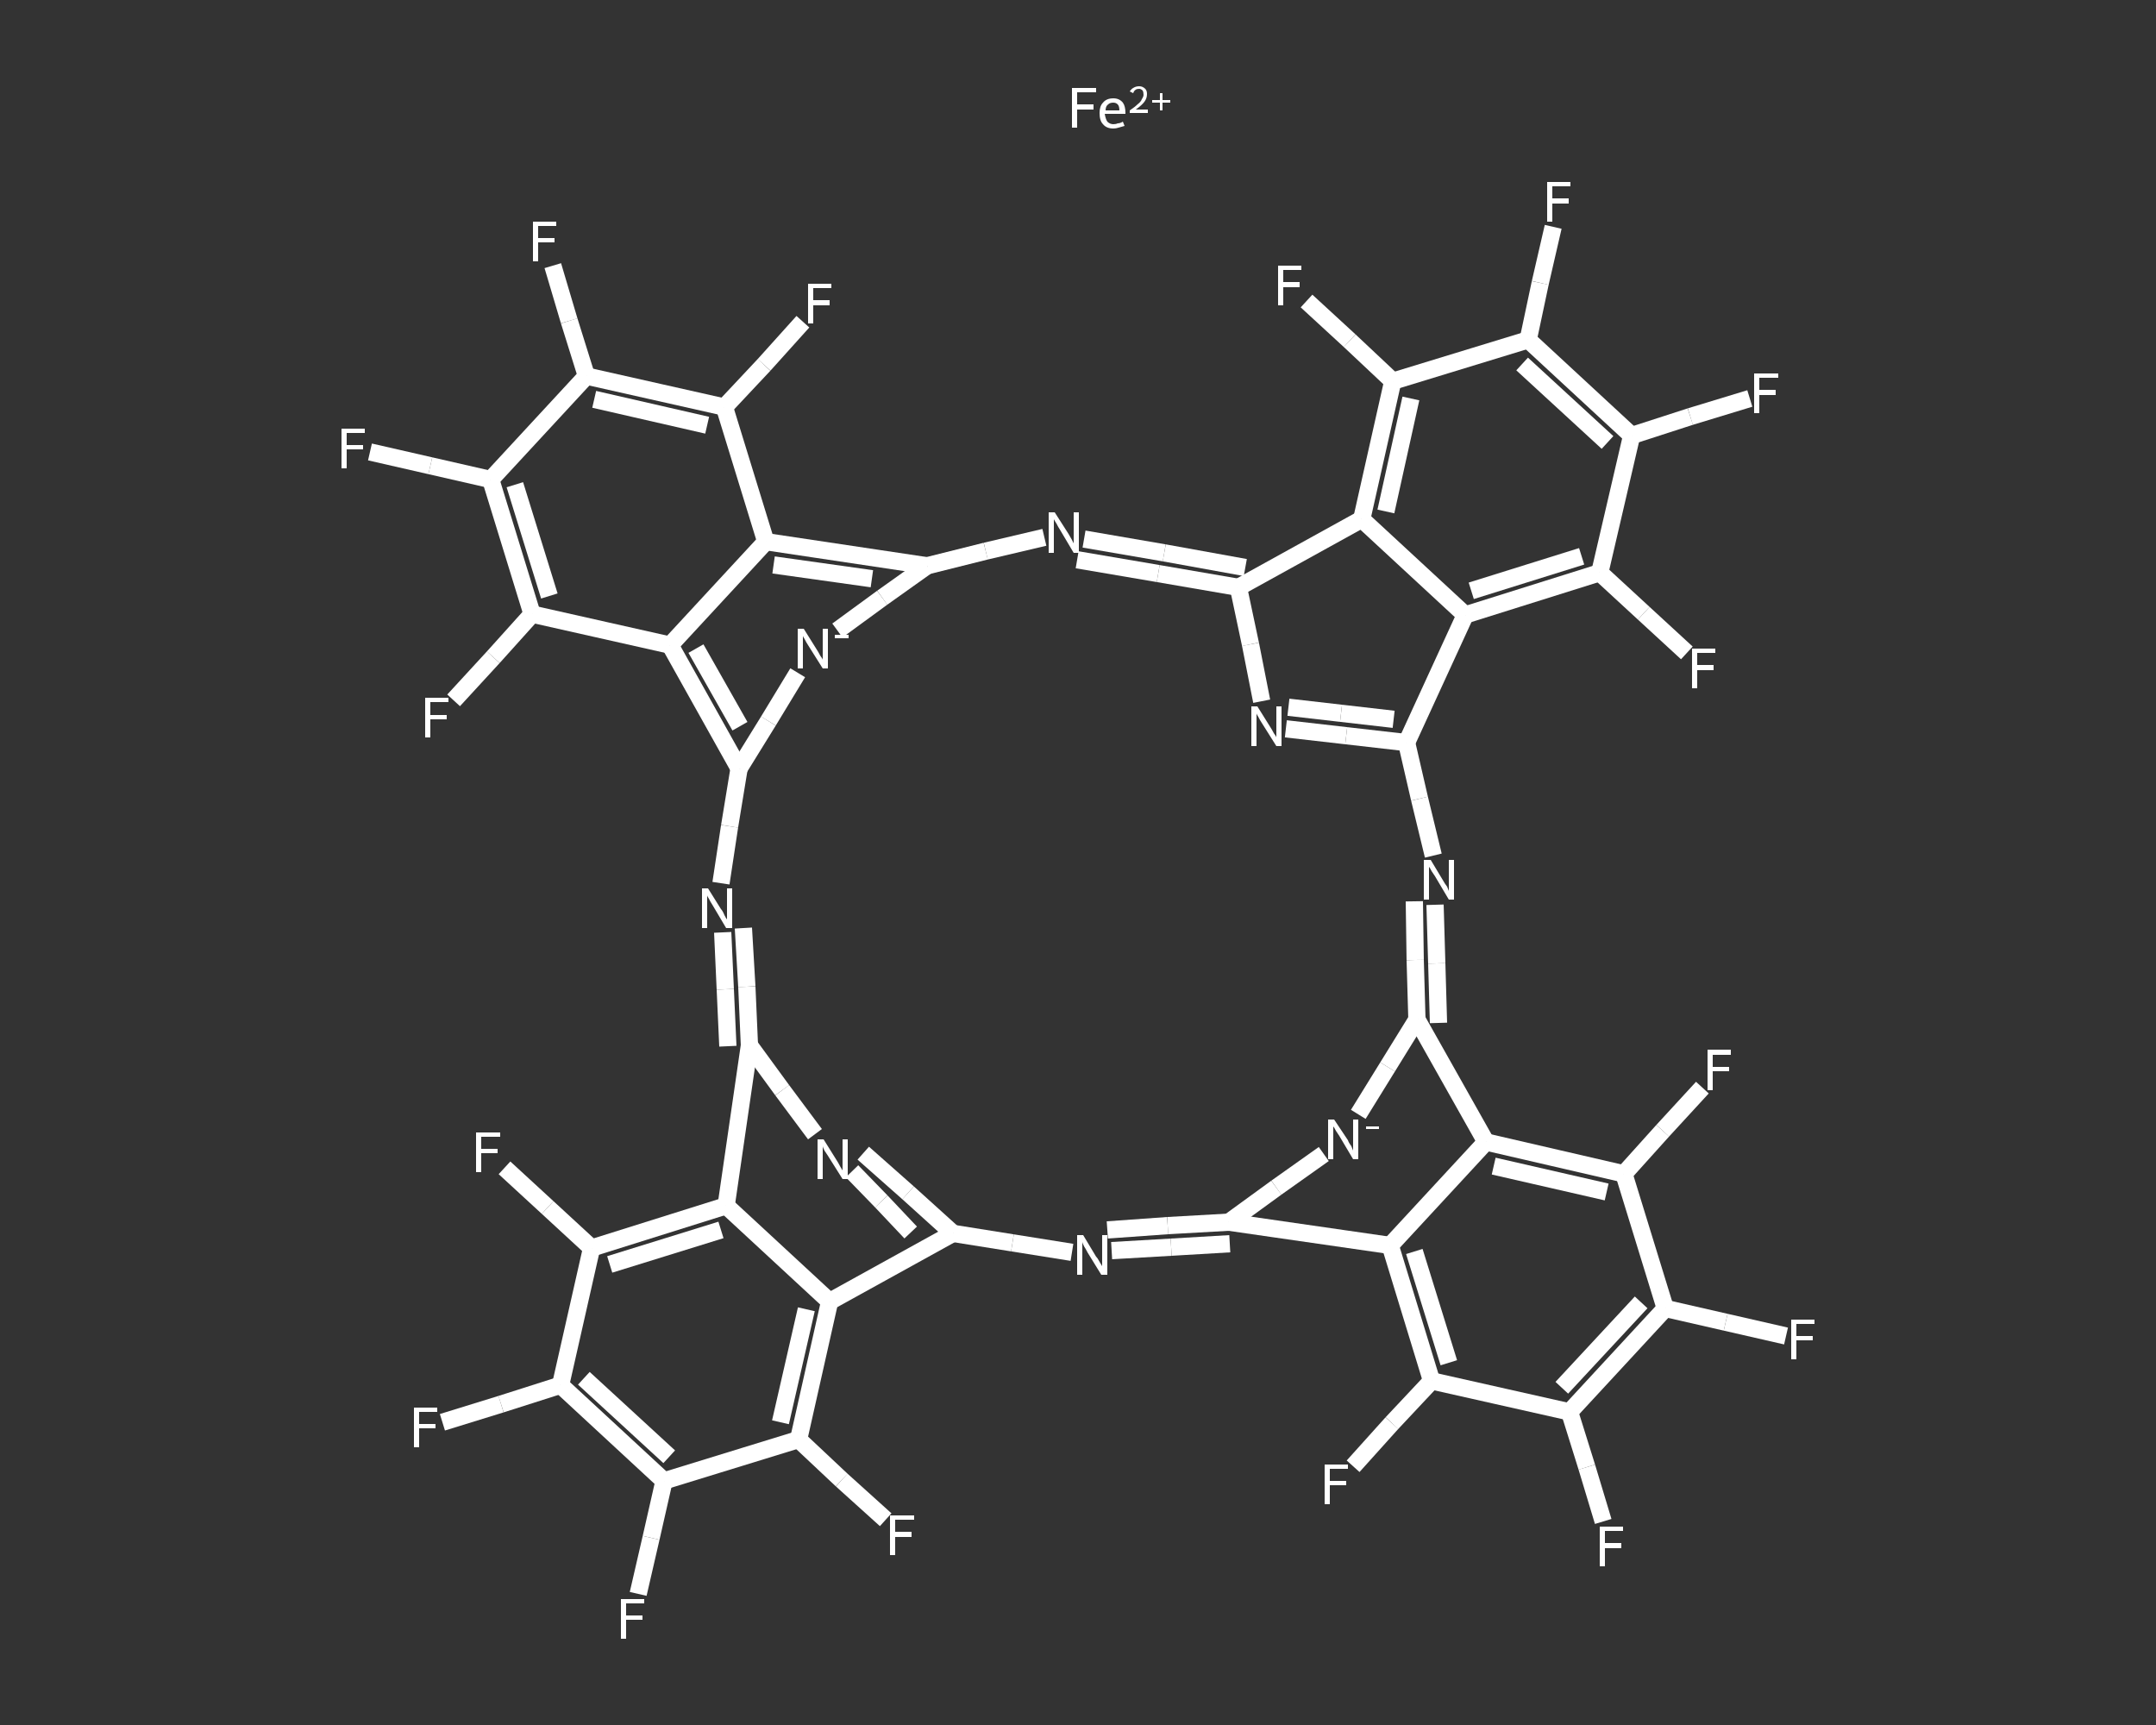 <?xml version='1.0' encoding='iso-8859-1'?>
<svg version='1.1' baseProfile='full'
              xmlns='http://www.w3.org/2000/svg'
                      xmlns:rdkit='http://www.rdkit.org/xml'
                      xmlns:xlink='http://www.w3.org/1999/xlink'
                  xml:space='preserve'
width='250px' height='200px' viewBox='0 0 250 200'>
<rect x="0" y="0" width="250" height="200" fill="#333333" stroke="none"/>
<!-- END OF HEADER -->
<rect style='opacity:1.0;fill:transparent;stroke:none' width='250.0' height='200.0' x='0.0' y='0.0'> </rect>
<path class='bond-0 atom-0 atom-1' d='M 202.9,46.2 L 196.0,48.3' style='fill:none;fill-rule:evenodd;stroke:#FFFFFF;stroke-width:2.0px;stroke-linecap:butt;stroke-linejoin:miter;stroke-opacity:1' />
<path class='bond-0 atom-0 atom-1' d='M 196.0,48.3 L 189.2,50.5' style='fill:none;fill-rule:evenodd;stroke:#FFFFFF;stroke-width:2.0px;stroke-linecap:butt;stroke-linejoin:miter;stroke-opacity:1' />
<path class='bond-1 atom-1 atom-2' d='M 189.2,50.5 L 177.2,39.4' style='fill:none;fill-rule:evenodd;stroke:#FFFFFF;stroke-width:2.0px;stroke-linecap:butt;stroke-linejoin:miter;stroke-opacity:1' />
<path class='bond-1 atom-1 atom-2' d='M 186.4,51.3 L 176.5,42.2' style='fill:none;fill-rule:evenodd;stroke:#FFFFFF;stroke-width:2.0px;stroke-linecap:butt;stroke-linejoin:miter;stroke-opacity:1' />
<path class='bond-2 atom-2 atom-3' d='M 177.2,39.4 L 178.6,32.8' style='fill:none;fill-rule:evenodd;stroke:#FFFFFF;stroke-width:2.0px;stroke-linecap:butt;stroke-linejoin:miter;stroke-opacity:1' />
<path class='bond-2 atom-2 atom-3' d='M 178.6,32.8 L 180.1,26.3' style='fill:none;fill-rule:evenodd;stroke:#FFFFFF;stroke-width:2.0px;stroke-linecap:butt;stroke-linejoin:miter;stroke-opacity:1' />
<path class='bond-3 atom-2 atom-4' d='M 177.2,39.4 L 161.5,44.2' style='fill:none;fill-rule:evenodd;stroke:#FFFFFF;stroke-width:2.0px;stroke-linecap:butt;stroke-linejoin:miter;stroke-opacity:1' />
<path class='bond-4 atom-4 atom-5' d='M 161.5,44.2 L 156.5,39.5' style='fill:none;fill-rule:evenodd;stroke:#FFFFFF;stroke-width:2.0px;stroke-linecap:butt;stroke-linejoin:miter;stroke-opacity:1' />
<path class='bond-4 atom-4 atom-5' d='M 156.5,39.5 L 151.5,34.9' style='fill:none;fill-rule:evenodd;stroke:#FFFFFF;stroke-width:2.0px;stroke-linecap:butt;stroke-linejoin:miter;stroke-opacity:1' />
<path class='bond-5 atom-4 atom-6' d='M 161.5,44.2 L 157.9,60.2' style='fill:none;fill-rule:evenodd;stroke:#FFFFFF;stroke-width:2.0px;stroke-linecap:butt;stroke-linejoin:miter;stroke-opacity:1' />
<path class='bond-5 atom-4 atom-6' d='M 163.6,46.2 L 160.7,59.3' style='fill:none;fill-rule:evenodd;stroke:#FFFFFF;stroke-width:2.0px;stroke-linecap:butt;stroke-linejoin:miter;stroke-opacity:1' />
<path class='bond-6 atom-6 atom-7' d='M 157.9,60.2 L 169.9,71.3' style='fill:none;fill-rule:evenodd;stroke:#FFFFFF;stroke-width:2.0px;stroke-linecap:butt;stroke-linejoin:miter;stroke-opacity:1' />
<path class='bond-7 atom-7 atom-8' d='M 169.9,71.3 L 185.5,66.4' style='fill:none;fill-rule:evenodd;stroke:#FFFFFF;stroke-width:2.0px;stroke-linecap:butt;stroke-linejoin:miter;stroke-opacity:1' />
<path class='bond-7 atom-7 atom-8' d='M 170.6,68.5 L 183.4,64.5' style='fill:none;fill-rule:evenodd;stroke:#FFFFFF;stroke-width:2.0px;stroke-linecap:butt;stroke-linejoin:miter;stroke-opacity:1' />
<path class='bond-8 atom-8 atom-9' d='M 185.5,66.4 L 190.6,71.1' style='fill:none;fill-rule:evenodd;stroke:#FFFFFF;stroke-width:2.0px;stroke-linecap:butt;stroke-linejoin:miter;stroke-opacity:1' />
<path class='bond-8 atom-8 atom-9' d='M 190.6,71.1 L 195.6,75.7' style='fill:none;fill-rule:evenodd;stroke:#FFFFFF;stroke-width:2.0px;stroke-linecap:butt;stroke-linejoin:miter;stroke-opacity:1' />
<path class='bond-9 atom-7 atom-10' d='M 169.9,71.3 L 163.1,86.1' style='fill:none;fill-rule:evenodd;stroke:#FFFFFF;stroke-width:2.0px;stroke-linecap:butt;stroke-linejoin:miter;stroke-opacity:1' />
<path class='bond-10 atom-10 atom-11' d='M 163.1,86.1 L 156.1,85.3' style='fill:none;fill-rule:evenodd;stroke:#FFFFFF;stroke-width:2.0px;stroke-linecap:butt;stroke-linejoin:miter;stroke-opacity:1' />
<path class='bond-10 atom-10 atom-11' d='M 156.1,85.3 L 149.1,84.5' style='fill:none;fill-rule:evenodd;stroke:#FFFFFF;stroke-width:2.0px;stroke-linecap:butt;stroke-linejoin:miter;stroke-opacity:1' />
<path class='bond-10 atom-10 atom-11' d='M 161.6,83.4 L 155.5,82.7' style='fill:none;fill-rule:evenodd;stroke:#FFFFFF;stroke-width:2.0px;stroke-linecap:butt;stroke-linejoin:miter;stroke-opacity:1' />
<path class='bond-10 atom-10 atom-11' d='M 155.5,82.7 L 149.4,82.0' style='fill:none;fill-rule:evenodd;stroke:#FFFFFF;stroke-width:2.0px;stroke-linecap:butt;stroke-linejoin:miter;stroke-opacity:1' />
<path class='bond-11 atom-11 atom-12' d='M 146.3,81.3 L 145.0,74.7' style='fill:none;fill-rule:evenodd;stroke:#FFFFFF;stroke-width:2.0px;stroke-linecap:butt;stroke-linejoin:miter;stroke-opacity:1' />
<path class='bond-11 atom-11 atom-12' d='M 145.0,74.7 L 143.6,68.1' style='fill:none;fill-rule:evenodd;stroke:#FFFFFF;stroke-width:2.0px;stroke-linecap:butt;stroke-linejoin:miter;stroke-opacity:1' />
<path class='bond-12 atom-12 atom-13' d='M 144.4,65.8 L 135.0,64.1' style='fill:none;fill-rule:evenodd;stroke:#FFFFFF;stroke-width:2.0px;stroke-linecap:butt;stroke-linejoin:miter;stroke-opacity:1' />
<path class='bond-12 atom-12 atom-13' d='M 135.0,64.1 L 125.7,62.5' style='fill:none;fill-rule:evenodd;stroke:#FFFFFF;stroke-width:2.0px;stroke-linecap:butt;stroke-linejoin:miter;stroke-opacity:1' />
<path class='bond-12 atom-12 atom-13' d='M 143.6,68.1 L 134.3,66.5' style='fill:none;fill-rule:evenodd;stroke:#FFFFFF;stroke-width:2.0px;stroke-linecap:butt;stroke-linejoin:miter;stroke-opacity:1' />
<path class='bond-12 atom-12 atom-13' d='M 134.3,66.5 L 124.9,64.9' style='fill:none;fill-rule:evenodd;stroke:#FFFFFF;stroke-width:2.0px;stroke-linecap:butt;stroke-linejoin:miter;stroke-opacity:1' />
<path class='bond-13 atom-13 atom-14' d='M 121.1,62.3 L 114.3,63.9' style='fill:none;fill-rule:evenodd;stroke:#FFFFFF;stroke-width:2.0px;stroke-linecap:butt;stroke-linejoin:miter;stroke-opacity:1' />
<path class='bond-13 atom-13 atom-14' d='M 114.3,63.9 L 107.5,65.6' style='fill:none;fill-rule:evenodd;stroke:#FFFFFF;stroke-width:2.0px;stroke-linecap:butt;stroke-linejoin:miter;stroke-opacity:1' />
<path class='bond-14 atom-14 atom-15' d='M 107.5,65.6 L 102.3,69.3' style='fill:none;fill-rule:evenodd;stroke:#FFFFFF;stroke-width:2.0px;stroke-linecap:butt;stroke-linejoin:miter;stroke-opacity:1' />
<path class='bond-14 atom-14 atom-15' d='M 102.3,69.3 L 97.1,73.1' style='fill:none;fill-rule:evenodd;stroke:#FFFFFF;stroke-width:2.0px;stroke-linecap:butt;stroke-linejoin:miter;stroke-opacity:1' />
<path class='bond-15 atom-15 atom-16' d='M 92.5,78.0 L 89.1,83.6' style='fill:none;fill-rule:evenodd;stroke:#FFFFFF;stroke-width:2.0px;stroke-linecap:butt;stroke-linejoin:miter;stroke-opacity:1' />
<path class='bond-15 atom-15 atom-16' d='M 89.1,83.6 L 85.7,89.1' style='fill:none;fill-rule:evenodd;stroke:#FFFFFF;stroke-width:2.0px;stroke-linecap:butt;stroke-linejoin:miter;stroke-opacity:1' />
<path class='bond-16 atom-16 atom-17' d='M 85.7,89.1 L 84.6,95.8' style='fill:none;fill-rule:evenodd;stroke:#FFFFFF;stroke-width:2.0px;stroke-linecap:butt;stroke-linejoin:miter;stroke-opacity:1' />
<path class='bond-16 atom-16 atom-17' d='M 84.6,95.8 L 83.6,102.4' style='fill:none;fill-rule:evenodd;stroke:#FFFFFF;stroke-width:2.0px;stroke-linecap:butt;stroke-linejoin:miter;stroke-opacity:1' />
<path class='bond-17 atom-17 atom-18' d='M 86.2,107.6 L 86.6,114.4' style='fill:none;fill-rule:evenodd;stroke:#FFFFFF;stroke-width:2.0px;stroke-linecap:butt;stroke-linejoin:miter;stroke-opacity:1' />
<path class='bond-17 atom-17 atom-18' d='M 86.6,114.4 L 86.9,121.2' style='fill:none;fill-rule:evenodd;stroke:#FFFFFF;stroke-width:2.0px;stroke-linecap:butt;stroke-linejoin:miter;stroke-opacity:1' />
<path class='bond-17 atom-17 atom-18' d='M 83.8,108.1 L 84.1,114.7' style='fill:none;fill-rule:evenodd;stroke:#FFFFFF;stroke-width:2.0px;stroke-linecap:butt;stroke-linejoin:miter;stroke-opacity:1' />
<path class='bond-17 atom-17 atom-18' d='M 84.1,114.7 L 84.4,121.3' style='fill:none;fill-rule:evenodd;stroke:#FFFFFF;stroke-width:2.0px;stroke-linecap:butt;stroke-linejoin:miter;stroke-opacity:1' />
<path class='bond-18 atom-18 atom-19' d='M 86.9,121.2 L 90.7,126.4' style='fill:none;fill-rule:evenodd;stroke:#FFFFFF;stroke-width:2.0px;stroke-linecap:butt;stroke-linejoin:miter;stroke-opacity:1' />
<path class='bond-18 atom-18 atom-19' d='M 90.7,126.4 L 94.5,131.5' style='fill:none;fill-rule:evenodd;stroke:#FFFFFF;stroke-width:2.0px;stroke-linecap:butt;stroke-linejoin:miter;stroke-opacity:1' />
<path class='bond-19 atom-19 atom-20' d='M 100.1,133.7 L 105.3,138.3' style='fill:none;fill-rule:evenodd;stroke:#FFFFFF;stroke-width:2.0px;stroke-linecap:butt;stroke-linejoin:miter;stroke-opacity:1' />
<path class='bond-19 atom-19 atom-20' d='M 105.3,138.3 L 110.5,143.0' style='fill:none;fill-rule:evenodd;stroke:#FFFFFF;stroke-width:2.0px;stroke-linecap:butt;stroke-linejoin:miter;stroke-opacity:1' />
<path class='bond-19 atom-19 atom-20' d='M 98.8,135.8 L 102.2,139.3' style='fill:none;fill-rule:evenodd;stroke:#FFFFFF;stroke-width:2.0px;stroke-linecap:butt;stroke-linejoin:miter;stroke-opacity:1' />
<path class='bond-19 atom-19 atom-20' d='M 102.2,139.3 L 105.6,142.9' style='fill:none;fill-rule:evenodd;stroke:#FFFFFF;stroke-width:2.0px;stroke-linecap:butt;stroke-linejoin:miter;stroke-opacity:1' />
<path class='bond-20 atom-20 atom-21' d='M 110.5,143.0 L 117.4,144.1' style='fill:none;fill-rule:evenodd;stroke:#FFFFFF;stroke-width:2.0px;stroke-linecap:butt;stroke-linejoin:miter;stroke-opacity:1' />
<path class='bond-20 atom-20 atom-21' d='M 117.4,144.1 L 124.3,145.2' style='fill:none;fill-rule:evenodd;stroke:#FFFFFF;stroke-width:2.0px;stroke-linecap:butt;stroke-linejoin:miter;stroke-opacity:1' />
<path class='bond-21 atom-21 atom-22' d='M 128.4,142.6 L 135.4,142.1' style='fill:none;fill-rule:evenodd;stroke:#FFFFFF;stroke-width:2.0px;stroke-linecap:butt;stroke-linejoin:miter;stroke-opacity:1' />
<path class='bond-21 atom-21 atom-22' d='M 135.4,142.1 L 142.5,141.7' style='fill:none;fill-rule:evenodd;stroke:#FFFFFF;stroke-width:2.0px;stroke-linecap:butt;stroke-linejoin:miter;stroke-opacity:1' />
<path class='bond-21 atom-21 atom-22' d='M 128.9,145.0 L 135.8,144.6' style='fill:none;fill-rule:evenodd;stroke:#FFFFFF;stroke-width:2.0px;stroke-linecap:butt;stroke-linejoin:miter;stroke-opacity:1' />
<path class='bond-21 atom-21 atom-22' d='M 135.8,144.6 L 142.6,144.2' style='fill:none;fill-rule:evenodd;stroke:#FFFFFF;stroke-width:2.0px;stroke-linecap:butt;stroke-linejoin:miter;stroke-opacity:1' />
<path class='bond-22 atom-22 atom-23' d='M 142.5,141.7 L 148.0,137.7' style='fill:none;fill-rule:evenodd;stroke:#FFFFFF;stroke-width:2.0px;stroke-linecap:butt;stroke-linejoin:miter;stroke-opacity:1' />
<path class='bond-22 atom-22 atom-23' d='M 148.0,137.7 L 153.5,133.8' style='fill:none;fill-rule:evenodd;stroke:#FFFFFF;stroke-width:2.0px;stroke-linecap:butt;stroke-linejoin:miter;stroke-opacity:1' />
<path class='bond-23 atom-23 atom-24' d='M 157.5,129.2 L 160.9,123.7' style='fill:none;fill-rule:evenodd;stroke:#FFFFFF;stroke-width:2.0px;stroke-linecap:butt;stroke-linejoin:miter;stroke-opacity:1' />
<path class='bond-23 atom-23 atom-24' d='M 160.9,123.7 L 164.3,118.2' style='fill:none;fill-rule:evenodd;stroke:#FFFFFF;stroke-width:2.0px;stroke-linecap:butt;stroke-linejoin:miter;stroke-opacity:1' />
<path class='bond-24 atom-24 atom-25' d='M 166.8,118.6 L 166.6,111.7' style='fill:none;fill-rule:evenodd;stroke:#FFFFFF;stroke-width:2.0px;stroke-linecap:butt;stroke-linejoin:miter;stroke-opacity:1' />
<path class='bond-24 atom-24 atom-25' d='M 166.6,111.7 L 166.4,104.9' style='fill:none;fill-rule:evenodd;stroke:#FFFFFF;stroke-width:2.0px;stroke-linecap:butt;stroke-linejoin:miter;stroke-opacity:1' />
<path class='bond-24 atom-24 atom-25' d='M 164.3,118.2 L 164.1,111.3' style='fill:none;fill-rule:evenodd;stroke:#FFFFFF;stroke-width:2.0px;stroke-linecap:butt;stroke-linejoin:miter;stroke-opacity:1' />
<path class='bond-24 atom-24 atom-25' d='M 164.1,111.3 L 164.0,104.5' style='fill:none;fill-rule:evenodd;stroke:#FFFFFF;stroke-width:2.0px;stroke-linecap:butt;stroke-linejoin:miter;stroke-opacity:1' />
<path class='bond-25 atom-24 atom-26' d='M 164.3,118.2 L 172.3,132.4' style='fill:none;fill-rule:evenodd;stroke:#FFFFFF;stroke-width:2.0px;stroke-linecap:butt;stroke-linejoin:miter;stroke-opacity:1' />
<path class='bond-26 atom-26 atom-27' d='M 172.3,132.4 L 188.3,136.1' style='fill:none;fill-rule:evenodd;stroke:#FFFFFF;stroke-width:2.0px;stroke-linecap:butt;stroke-linejoin:miter;stroke-opacity:1' />
<path class='bond-26 atom-26 atom-27' d='M 173.2,135.2 L 186.3,138.2' style='fill:none;fill-rule:evenodd;stroke:#FFFFFF;stroke-width:2.0px;stroke-linecap:butt;stroke-linejoin:miter;stroke-opacity:1' />
<path class='bond-27 atom-27 atom-28' d='M 188.3,136.1 L 192.8,131.1' style='fill:none;fill-rule:evenodd;stroke:#FFFFFF;stroke-width:2.0px;stroke-linecap:butt;stroke-linejoin:miter;stroke-opacity:1' />
<path class='bond-27 atom-27 atom-28' d='M 192.8,131.1 L 197.4,126.1' style='fill:none;fill-rule:evenodd;stroke:#FFFFFF;stroke-width:2.0px;stroke-linecap:butt;stroke-linejoin:miter;stroke-opacity:1' />
<path class='bond-28 atom-27 atom-29' d='M 188.3,136.1 L 193.1,151.7' style='fill:none;fill-rule:evenodd;stroke:#FFFFFF;stroke-width:2.0px;stroke-linecap:butt;stroke-linejoin:miter;stroke-opacity:1' />
<path class='bond-29 atom-29 atom-30' d='M 193.1,151.7 L 200.1,153.3' style='fill:none;fill-rule:evenodd;stroke:#FFFFFF;stroke-width:2.0px;stroke-linecap:butt;stroke-linejoin:miter;stroke-opacity:1' />
<path class='bond-29 atom-29 atom-30' d='M 200.1,153.3 L 207.1,154.9' style='fill:none;fill-rule:evenodd;stroke:#FFFFFF;stroke-width:2.0px;stroke-linecap:butt;stroke-linejoin:miter;stroke-opacity:1' />
<path class='bond-30 atom-29 atom-31' d='M 193.1,151.7 L 182.0,163.7' style='fill:none;fill-rule:evenodd;stroke:#FFFFFF;stroke-width:2.0px;stroke-linecap:butt;stroke-linejoin:miter;stroke-opacity:1' />
<path class='bond-30 atom-29 atom-31' d='M 190.3,151.0 L 181.1,160.9' style='fill:none;fill-rule:evenodd;stroke:#FFFFFF;stroke-width:2.0px;stroke-linecap:butt;stroke-linejoin:miter;stroke-opacity:1' />
<path class='bond-31 atom-31 atom-32' d='M 182.0,163.7 L 184.0,170.1' style='fill:none;fill-rule:evenodd;stroke:#FFFFFF;stroke-width:2.0px;stroke-linecap:butt;stroke-linejoin:miter;stroke-opacity:1' />
<path class='bond-31 atom-31 atom-32' d='M 184.0,170.1 L 185.9,176.4' style='fill:none;fill-rule:evenodd;stroke:#FFFFFF;stroke-width:2.0px;stroke-linecap:butt;stroke-linejoin:miter;stroke-opacity:1' />
<path class='bond-32 atom-31 atom-33' d='M 182.0,163.7 L 166.0,160.1' style='fill:none;fill-rule:evenodd;stroke:#FFFFFF;stroke-width:2.0px;stroke-linecap:butt;stroke-linejoin:miter;stroke-opacity:1' />
<path class='bond-33 atom-33 atom-34' d='M 166.0,160.1 L 161.4,165.0' style='fill:none;fill-rule:evenodd;stroke:#FFFFFF;stroke-width:2.0px;stroke-linecap:butt;stroke-linejoin:miter;stroke-opacity:1' />
<path class='bond-33 atom-33 atom-34' d='M 161.4,165.0 L 156.9,170.0' style='fill:none;fill-rule:evenodd;stroke:#FFFFFF;stroke-width:2.0px;stroke-linecap:butt;stroke-linejoin:miter;stroke-opacity:1' />
<path class='bond-34 atom-33 atom-35' d='M 166.0,160.1 L 161.2,144.4' style='fill:none;fill-rule:evenodd;stroke:#FFFFFF;stroke-width:2.0px;stroke-linecap:butt;stroke-linejoin:miter;stroke-opacity:1' />
<path class='bond-34 atom-33 atom-35' d='M 168.0,158.0 L 164.0,145.1' style='fill:none;fill-rule:evenodd;stroke:#FFFFFF;stroke-width:2.0px;stroke-linecap:butt;stroke-linejoin:miter;stroke-opacity:1' />
<path class='bond-35 atom-20 atom-36' d='M 110.5,143.0 L 96.2,150.9' style='fill:none;fill-rule:evenodd;stroke:#FFFFFF;stroke-width:2.0px;stroke-linecap:butt;stroke-linejoin:miter;stroke-opacity:1' />
<path class='bond-36 atom-36 atom-37' d='M 96.2,150.9 L 92.6,166.9' style='fill:none;fill-rule:evenodd;stroke:#FFFFFF;stroke-width:2.0px;stroke-linecap:butt;stroke-linejoin:miter;stroke-opacity:1' />
<path class='bond-36 atom-36 atom-37' d='M 93.5,151.8 L 90.5,164.9' style='fill:none;fill-rule:evenodd;stroke:#FFFFFF;stroke-width:2.0px;stroke-linecap:butt;stroke-linejoin:miter;stroke-opacity:1' />
<path class='bond-37 atom-37 atom-38' d='M 92.6,166.9 L 97.6,171.6' style='fill:none;fill-rule:evenodd;stroke:#FFFFFF;stroke-width:2.0px;stroke-linecap:butt;stroke-linejoin:miter;stroke-opacity:1' />
<path class='bond-37 atom-37 atom-38' d='M 97.6,171.6 L 102.7,176.2' style='fill:none;fill-rule:evenodd;stroke:#FFFFFF;stroke-width:2.0px;stroke-linecap:butt;stroke-linejoin:miter;stroke-opacity:1' />
<path class='bond-38 atom-37 atom-39' d='M 92.6,166.9 L 77.0,171.7' style='fill:none;fill-rule:evenodd;stroke:#FFFFFF;stroke-width:2.0px;stroke-linecap:butt;stroke-linejoin:miter;stroke-opacity:1' />
<path class='bond-39 atom-39 atom-40' d='M 77.0,171.7 L 75.5,178.3' style='fill:none;fill-rule:evenodd;stroke:#FFFFFF;stroke-width:2.0px;stroke-linecap:butt;stroke-linejoin:miter;stroke-opacity:1' />
<path class='bond-39 atom-39 atom-40' d='M 75.5,178.3 L 74.0,184.8' style='fill:none;fill-rule:evenodd;stroke:#FFFFFF;stroke-width:2.0px;stroke-linecap:butt;stroke-linejoin:miter;stroke-opacity:1' />
<path class='bond-40 atom-39 atom-41' d='M 77.0,171.7 L 65.0,160.6' style='fill:none;fill-rule:evenodd;stroke:#FFFFFF;stroke-width:2.0px;stroke-linecap:butt;stroke-linejoin:miter;stroke-opacity:1' />
<path class='bond-40 atom-39 atom-41' d='M 77.6,168.9 L 67.7,159.8' style='fill:none;fill-rule:evenodd;stroke:#FFFFFF;stroke-width:2.0px;stroke-linecap:butt;stroke-linejoin:miter;stroke-opacity:1' />
<path class='bond-41 atom-41 atom-42' d='M 65.0,160.6 L 58.1,162.8' style='fill:none;fill-rule:evenodd;stroke:#FFFFFF;stroke-width:2.0px;stroke-linecap:butt;stroke-linejoin:miter;stroke-opacity:1' />
<path class='bond-41 atom-41 atom-42' d='M 58.1,162.8 L 51.3,164.9' style='fill:none;fill-rule:evenodd;stroke:#FFFFFF;stroke-width:2.0px;stroke-linecap:butt;stroke-linejoin:miter;stroke-opacity:1' />
<path class='bond-42 atom-41 atom-43' d='M 65.0,160.6 L 68.6,144.7' style='fill:none;fill-rule:evenodd;stroke:#FFFFFF;stroke-width:2.0px;stroke-linecap:butt;stroke-linejoin:miter;stroke-opacity:1' />
<path class='bond-43 atom-43 atom-44' d='M 68.6,144.7 L 63.5,140.0' style='fill:none;fill-rule:evenodd;stroke:#FFFFFF;stroke-width:2.0px;stroke-linecap:butt;stroke-linejoin:miter;stroke-opacity:1' />
<path class='bond-43 atom-43 atom-44' d='M 63.5,140.0 L 58.5,135.4' style='fill:none;fill-rule:evenodd;stroke:#FFFFFF;stroke-width:2.0px;stroke-linecap:butt;stroke-linejoin:miter;stroke-opacity:1' />
<path class='bond-44 atom-43 atom-45' d='M 68.6,144.7 L 84.2,139.8' style='fill:none;fill-rule:evenodd;stroke:#FFFFFF;stroke-width:2.0px;stroke-linecap:butt;stroke-linejoin:miter;stroke-opacity:1' />
<path class='bond-44 atom-43 atom-45' d='M 70.7,146.6 L 83.6,142.6' style='fill:none;fill-rule:evenodd;stroke:#FFFFFF;stroke-width:2.0px;stroke-linecap:butt;stroke-linejoin:miter;stroke-opacity:1' />
<path class='bond-45 atom-16 atom-46' d='M 85.7,89.1 L 77.7,74.8' style='fill:none;fill-rule:evenodd;stroke:#FFFFFF;stroke-width:2.0px;stroke-linecap:butt;stroke-linejoin:miter;stroke-opacity:1' />
<path class='bond-45 atom-16 atom-46' d='M 85.8,84.2 L 80.7,75.2' style='fill:none;fill-rule:evenodd;stroke:#FFFFFF;stroke-width:2.0px;stroke-linecap:butt;stroke-linejoin:miter;stroke-opacity:1' />
<path class='bond-46 atom-46 atom-47' d='M 77.7,74.8 L 61.7,71.2' style='fill:none;fill-rule:evenodd;stroke:#FFFFFF;stroke-width:2.0px;stroke-linecap:butt;stroke-linejoin:miter;stroke-opacity:1' />
<path class='bond-47 atom-47 atom-48' d='M 61.7,71.2 L 57.2,76.2' style='fill:none;fill-rule:evenodd;stroke:#FFFFFF;stroke-width:2.0px;stroke-linecap:butt;stroke-linejoin:miter;stroke-opacity:1' />
<path class='bond-47 atom-47 atom-48' d='M 57.2,76.2 L 52.6,81.2' style='fill:none;fill-rule:evenodd;stroke:#FFFFFF;stroke-width:2.0px;stroke-linecap:butt;stroke-linejoin:miter;stroke-opacity:1' />
<path class='bond-48 atom-47 atom-49' d='M 61.7,71.2 L 56.9,55.6' style='fill:none;fill-rule:evenodd;stroke:#FFFFFF;stroke-width:2.0px;stroke-linecap:butt;stroke-linejoin:miter;stroke-opacity:1' />
<path class='bond-48 atom-47 atom-49' d='M 63.7,69.1 L 59.7,56.2' style='fill:none;fill-rule:evenodd;stroke:#FFFFFF;stroke-width:2.0px;stroke-linecap:butt;stroke-linejoin:miter;stroke-opacity:1' />
<path class='bond-49 atom-49 atom-50' d='M 56.9,55.6 L 49.9,54.0' style='fill:none;fill-rule:evenodd;stroke:#FFFFFF;stroke-width:2.0px;stroke-linecap:butt;stroke-linejoin:miter;stroke-opacity:1' />
<path class='bond-49 atom-49 atom-50' d='M 49.9,54.0 L 42.9,52.4' style='fill:none;fill-rule:evenodd;stroke:#FFFFFF;stroke-width:2.0px;stroke-linecap:butt;stroke-linejoin:miter;stroke-opacity:1' />
<path class='bond-50 atom-49 atom-51' d='M 56.9,55.6 L 68.0,43.6' style='fill:none;fill-rule:evenodd;stroke:#FFFFFF;stroke-width:2.0px;stroke-linecap:butt;stroke-linejoin:miter;stroke-opacity:1' />
<path class='bond-51 atom-51 atom-52' d='M 68.0,43.6 L 66.0,37.2' style='fill:none;fill-rule:evenodd;stroke:#FFFFFF;stroke-width:2.0px;stroke-linecap:butt;stroke-linejoin:miter;stroke-opacity:1' />
<path class='bond-51 atom-51 atom-52' d='M 66.0,37.2 L 64.1,30.8' style='fill:none;fill-rule:evenodd;stroke:#FFFFFF;stroke-width:2.0px;stroke-linecap:butt;stroke-linejoin:miter;stroke-opacity:1' />
<path class='bond-52 atom-51 atom-53' d='M 68.0,43.6 L 84.0,47.2' style='fill:none;fill-rule:evenodd;stroke:#FFFFFF;stroke-width:2.0px;stroke-linecap:butt;stroke-linejoin:miter;stroke-opacity:1' />
<path class='bond-52 atom-51 atom-53' d='M 68.9,46.3 L 82.0,49.3' style='fill:none;fill-rule:evenodd;stroke:#FFFFFF;stroke-width:2.0px;stroke-linecap:butt;stroke-linejoin:miter;stroke-opacity:1' />
<path class='bond-53 atom-53 atom-54' d='M 84.0,47.2 L 88.6,42.3' style='fill:none;fill-rule:evenodd;stroke:#FFFFFF;stroke-width:2.0px;stroke-linecap:butt;stroke-linejoin:miter;stroke-opacity:1' />
<path class='bond-53 atom-53 atom-54' d='M 88.6,42.3 L 93.1,37.3' style='fill:none;fill-rule:evenodd;stroke:#FFFFFF;stroke-width:2.0px;stroke-linecap:butt;stroke-linejoin:miter;stroke-opacity:1' />
<path class='bond-54 atom-53 atom-55' d='M 84.0,47.2 L 88.8,62.8' style='fill:none;fill-rule:evenodd;stroke:#FFFFFF;stroke-width:2.0px;stroke-linecap:butt;stroke-linejoin:miter;stroke-opacity:1' />
<path class='bond-55 atom-8 atom-1' d='M 185.5,66.4 L 189.2,50.5' style='fill:none;fill-rule:evenodd;stroke:#FFFFFF;stroke-width:2.0px;stroke-linecap:butt;stroke-linejoin:miter;stroke-opacity:1' />
<path class='bond-56 atom-25 atom-10' d='M 166.2,99.2 L 164.6,92.6' style='fill:none;fill-rule:evenodd;stroke:#FFFFFF;stroke-width:2.0px;stroke-linecap:butt;stroke-linejoin:miter;stroke-opacity:1' />
<path class='bond-56 atom-25 atom-10' d='M 164.6,92.6 L 163.1,86.1' style='fill:none;fill-rule:evenodd;stroke:#FFFFFF;stroke-width:2.0px;stroke-linecap:butt;stroke-linejoin:miter;stroke-opacity:1' />
<path class='bond-57 atom-35 atom-26' d='M 161.2,144.4 L 172.3,132.4' style='fill:none;fill-rule:evenodd;stroke:#FFFFFF;stroke-width:2.0px;stroke-linecap:butt;stroke-linejoin:miter;stroke-opacity:1' />
<path class='bond-58 atom-45 atom-36' d='M 84.2,139.8 L 96.2,150.9' style='fill:none;fill-rule:evenodd;stroke:#FFFFFF;stroke-width:2.0px;stroke-linecap:butt;stroke-linejoin:miter;stroke-opacity:1' />
<path class='bond-59 atom-55 atom-46' d='M 88.8,62.8 L 77.7,74.8' style='fill:none;fill-rule:evenodd;stroke:#FFFFFF;stroke-width:2.0px;stroke-linecap:butt;stroke-linejoin:miter;stroke-opacity:1' />
<path class='bond-60 atom-12 atom-6' d='M 143.6,68.1 L 157.9,60.2' style='fill:none;fill-rule:evenodd;stroke:#FFFFFF;stroke-width:2.0px;stroke-linecap:butt;stroke-linejoin:miter;stroke-opacity:1' />
<path class='bond-61 atom-55 atom-14' d='M 88.8,62.8 L 107.5,65.6' style='fill:none;fill-rule:evenodd;stroke:#FFFFFF;stroke-width:2.0px;stroke-linecap:butt;stroke-linejoin:miter;stroke-opacity:1' />
<path class='bond-61 atom-55 atom-14' d='M 89.7,65.5 L 101.1,67.1' style='fill:none;fill-rule:evenodd;stroke:#FFFFFF;stroke-width:2.0px;stroke-linecap:butt;stroke-linejoin:miter;stroke-opacity:1' />
<path class='bond-62 atom-45 atom-18' d='M 84.2,139.8 L 86.9,121.2' style='fill:none;fill-rule:evenodd;stroke:#FFFFFF;stroke-width:2.0px;stroke-linecap:butt;stroke-linejoin:miter;stroke-opacity:1' />
<path class='bond-63 atom-35 atom-22' d='M 161.2,144.4 L 142.5,141.7' style='fill:none;fill-rule:evenodd;stroke:#FFFFFF;stroke-width:2.0px;stroke-linecap:butt;stroke-linejoin:miter;stroke-opacity:1' />
<path class='atom-0' d='M 203.4 43.3
L 206.2 43.3
L 206.2 43.8
L 204.0 43.8
L 204.0 45.2
L 205.9 45.2
L 205.9 45.8
L 204.0 45.8
L 204.0 47.9
L 203.4 47.9
L 203.4 43.3
' fill='#FFFFFF'/>
<path class='atom-3' d='M 179.4 21.1
L 182.1 21.1
L 182.1 21.6
L 180.0 21.6
L 180.0 23.0
L 181.9 23.0
L 181.9 23.6
L 180.0 23.6
L 180.0 25.7
L 179.4 25.7
L 179.4 21.1
' fill='#FFFFFF'/>
<path class='atom-5' d='M 148.2 30.8
L 150.9 30.8
L 150.9 31.3
L 148.8 31.3
L 148.8 32.7
L 150.7 32.7
L 150.7 33.3
L 148.8 33.3
L 148.8 35.4
L 148.2 35.4
L 148.2 30.8
' fill='#FFFFFF'/>
<path class='atom-9' d='M 196.2 75.2
L 198.9 75.2
L 198.9 75.7
L 196.8 75.7
L 196.8 77.1
L 198.7 77.1
L 198.7 77.7
L 196.8 77.7
L 196.8 79.8
L 196.2 79.8
L 196.2 75.2
' fill='#FFFFFF'/>
<path class='atom-11' d='M 145.8 81.9
L 147.3 84.3
Q 147.5 84.6, 147.7 85.0
Q 148.0 85.4, 148.0 85.5
L 148.0 81.9
L 148.6 81.9
L 148.6 86.5
L 148.0 86.5
L 146.3 83.8
Q 146.1 83.5, 145.9 83.1
Q 145.7 82.8, 145.7 82.7
L 145.7 86.5
L 145.1 86.5
L 145.1 81.9
L 145.8 81.9
' fill='#FFFFFF'/>
<path class='atom-13' d='M 122.3 59.4
L 123.9 61.9
Q 124.0 62.1, 124.3 62.6
Q 124.5 63.0, 124.5 63.0
L 124.5 59.4
L 125.1 59.4
L 125.1 64.1
L 124.5 64.1
L 122.9 61.4
Q 122.7 61.1, 122.5 60.7
Q 122.3 60.4, 122.2 60.2
L 122.2 64.1
L 121.6 64.1
L 121.6 59.4
L 122.3 59.4
' fill='#FFFFFF'/>
<path class='atom-15' d='M 93.2 72.9
L 94.7 75.3
Q 94.9 75.6, 95.1 76.0
Q 95.4 76.4, 95.4 76.5
L 95.4 72.9
L 96.0 72.9
L 96.0 77.5
L 95.4 77.5
L 93.7 74.8
Q 93.5 74.5, 93.3 74.1
Q 93.1 73.8, 93.1 73.7
L 93.1 77.5
L 92.5 77.5
L 92.5 72.9
L 93.2 72.9
' fill='#FFFFFF'/>
<path class='atom-15' d='M 96.8 73.6
L 98.4 73.6
L 98.4 74.0
L 96.8 74.0
L 96.8 73.6
' fill='#FFFFFF'/>
<path class='atom-17' d='M 82.1 103.0
L 83.6 105.4
Q 83.8 105.6, 84.0 106.1
Q 84.2 106.5, 84.3 106.6
L 84.3 103.0
L 84.9 103.0
L 84.9 107.6
L 84.2 107.6
L 82.6 104.9
Q 82.4 104.6, 82.2 104.2
Q 82.0 103.9, 82.0 103.8
L 82.0 107.6
L 81.4 107.6
L 81.4 103.0
L 82.1 103.0
' fill='#FFFFFF'/>
<path class='atom-19' d='M 95.5 132.1
L 97.0 134.5
Q 97.2 134.8, 97.4 135.2
Q 97.7 135.7, 97.7 135.7
L 97.7 132.1
L 98.3 132.1
L 98.3 136.7
L 97.7 136.7
L 96.0 134.0
Q 95.8 133.7, 95.6 133.4
Q 95.4 133.0, 95.4 132.9
L 95.4 136.7
L 94.8 136.7
L 94.8 132.1
L 95.5 132.1
' fill='#FFFFFF'/>
<path class='atom-21' d='M 125.6 143.2
L 127.1 145.7
Q 127.3 145.9, 127.5 146.3
Q 127.8 146.8, 127.8 146.8
L 127.8 143.2
L 128.4 143.2
L 128.4 147.8
L 127.7 147.8
L 126.1 145.2
Q 125.9 144.8, 125.7 144.5
Q 125.5 144.1, 125.5 144.0
L 125.5 147.8
L 124.9 147.8
L 124.9 143.2
L 125.6 143.2
' fill='#FFFFFF'/>
<path class='atom-23' d='M 154.7 129.8
L 156.3 132.2
Q 156.4 132.5, 156.7 132.9
Q 156.9 133.4, 156.9 133.4
L 156.9 129.8
L 157.5 129.8
L 157.5 134.4
L 156.9 134.4
L 155.3 131.7
Q 155.1 131.4, 154.9 131.1
Q 154.7 130.7, 154.6 130.6
L 154.6 134.4
L 154.0 134.4
L 154.0 129.8
L 154.7 129.8
' fill='#FFFFFF'/>
<path class='atom-23' d='M 158.4 130.6
L 159.9 130.6
L 159.9 130.9
L 158.4 130.9
L 158.4 130.6
' fill='#FFFFFF'/>
<path class='atom-25' d='M 165.9 99.7
L 167.4 102.2
Q 167.5 102.4, 167.8 102.8
Q 168.0 103.3, 168.0 103.3
L 168.0 99.7
L 168.6 99.7
L 168.6 104.3
L 168.0 104.3
L 166.4 101.6
Q 166.2 101.3, 166.0 101.0
Q 165.8 100.6, 165.7 100.5
L 165.7 104.3
L 165.1 104.3
L 165.1 99.7
L 165.9 99.7
' fill='#FFFFFF'/>
<path class='atom-28' d='M 198.0 121.7
L 200.7 121.7
L 200.7 122.3
L 198.6 122.3
L 198.6 123.7
L 200.5 123.7
L 200.5 124.2
L 198.6 124.2
L 198.6 126.4
L 198.0 126.4
L 198.0 121.7
' fill='#FFFFFF'/>
<path class='atom-30' d='M 207.7 153.0
L 210.4 153.0
L 210.4 153.5
L 208.3 153.5
L 208.3 154.9
L 210.2 154.9
L 210.2 155.4
L 208.3 155.4
L 208.3 157.6
L 207.7 157.6
L 207.7 153.0
' fill='#FFFFFF'/>
<path class='atom-32' d='M 185.5 177.0
L 188.2 177.0
L 188.2 177.5
L 186.1 177.5
L 186.1 178.9
L 188.0 178.9
L 188.0 179.5
L 186.1 179.5
L 186.1 181.6
L 185.5 181.6
L 185.5 177.0
' fill='#FFFFFF'/>
<path class='atom-34' d='M 153.6 169.8
L 156.3 169.8
L 156.3 170.3
L 154.2 170.3
L 154.2 171.7
L 156.1 171.7
L 156.1 172.2
L 154.2 172.2
L 154.2 174.4
L 153.6 174.4
L 153.6 169.8
' fill='#FFFFFF'/>
<path class='atom-38' d='M 103.2 175.7
L 106.0 175.7
L 106.0 176.2
L 103.8 176.2
L 103.8 177.6
L 105.7 177.6
L 105.7 178.2
L 103.8 178.2
L 103.8 180.3
L 103.2 180.3
L 103.2 175.7
' fill='#FFFFFF'/>
<path class='atom-40' d='M 72.0 185.4
L 74.7 185.4
L 74.7 185.9
L 72.6 185.9
L 72.6 187.3
L 74.5 187.3
L 74.5 187.8
L 72.6 187.8
L 72.6 190.0
L 72.0 190.0
L 72.0 185.4
' fill='#FFFFFF'/>
<path class='atom-42' d='M 48.0 163.2
L 50.7 163.2
L 50.7 163.7
L 48.6 163.7
L 48.6 165.1
L 50.5 165.1
L 50.5 165.6
L 48.6 165.6
L 48.6 167.8
L 48.0 167.8
L 48.0 163.2
' fill='#FFFFFF'/>
<path class='atom-44' d='M 55.2 131.3
L 58.0 131.3
L 58.0 131.8
L 55.8 131.8
L 55.8 133.2
L 57.7 133.2
L 57.7 133.7
L 55.8 133.7
L 55.8 135.9
L 55.2 135.9
L 55.2 131.3
' fill='#FFFFFF'/>
<path class='atom-48' d='M 49.3 80.9
L 52.0 80.9
L 52.0 81.4
L 49.9 81.4
L 49.9 82.9
L 51.8 82.9
L 51.8 83.4
L 49.9 83.4
L 49.9 85.5
L 49.3 85.5
L 49.3 80.9
' fill='#FFFFFF'/>
<path class='atom-50' d='M 39.6 49.7
L 42.3 49.7
L 42.3 50.2
L 40.2 50.2
L 40.2 51.6
L 42.1 51.6
L 42.1 52.1
L 40.2 52.1
L 40.2 54.3
L 39.6 54.3
L 39.6 49.7
' fill='#FFFFFF'/>
<path class='atom-52' d='M 61.8 25.7
L 64.5 25.7
L 64.5 26.2
L 62.4 26.2
L 62.4 27.6
L 64.3 27.6
L 64.3 28.1
L 62.4 28.1
L 62.4 30.3
L 61.8 30.3
L 61.8 25.7
' fill='#FFFFFF'/>
<path class='atom-54' d='M 93.7 32.9
L 96.4 32.9
L 96.4 33.4
L 94.3 33.4
L 94.3 34.8
L 96.2 34.8
L 96.2 35.4
L 94.3 35.4
L 94.3 37.5
L 93.7 37.5
L 93.7 32.9
' fill='#FFFFFF'/>
<path class='atom-56' d='M 124.3 10.2
L 127.1 10.2
L 127.1 10.7
L 124.9 10.7
L 124.9 12.1
L 126.8 12.1
L 126.8 12.7
L 124.9 12.7
L 124.9 14.8
L 124.3 14.8
L 124.3 10.2
' fill='#FFFFFF'/>
<path class='atom-56' d='M 127.5 13.1
Q 127.5 12.3, 127.9 11.9
Q 128.3 11.4, 129.1 11.4
Q 129.8 11.4, 130.2 11.9
Q 130.5 12.3, 130.5 13.1
L 130.5 13.2
L 128.1 13.2
Q 128.2 13.8, 128.4 14.1
Q 128.7 14.4, 129.1 14.4
Q 129.4 14.4, 129.6 14.3
Q 129.9 14.3, 130.2 14.1
L 130.4 14.6
Q 130.0 14.7, 129.7 14.8
Q 129.4 14.9, 129.1 14.9
Q 128.3 14.9, 127.9 14.4
Q 127.5 14.0, 127.5 13.1
M 129.1 11.9
Q 128.7 11.9, 128.5 12.1
Q 128.2 12.3, 128.2 12.8
L 129.8 12.8
Q 129.8 12.3, 129.6 12.1
Q 129.4 11.9, 129.1 11.9
' fill='#FFFFFF'/>
<path class='atom-56' d='M 131.0 10.6
Q 131.2 10.3, 131.4 10.2
Q 131.7 10.0, 132.1 10.0
Q 132.5 10.0, 132.8 10.3
Q 133.0 10.5, 133.0 10.9
Q 133.0 11.4, 132.7 11.8
Q 132.4 12.2, 131.7 12.7
L 133.1 12.7
L 133.1 13.1
L 131.0 13.1
L 131.0 12.8
Q 131.6 12.4, 131.9 12.1
Q 132.3 11.8, 132.4 11.5
Q 132.6 11.2, 132.6 11.0
Q 132.6 10.7, 132.5 10.5
Q 132.3 10.3, 132.1 10.3
Q 131.8 10.3, 131.7 10.4
Q 131.5 10.5, 131.4 10.8
L 131.0 10.6
' fill='#FFFFFF'/>
<path class='atom-56' d='M 133.6 11.6
L 134.5 11.6
L 134.5 10.8
L 134.8 10.8
L 134.8 11.6
L 135.7 11.6
L 135.7 11.9
L 134.8 11.9
L 134.8 12.8
L 134.5 12.8
L 134.5 11.9
L 133.6 11.9
L 133.6 11.6
' fill='#FFFFFF'/>
</svg>
